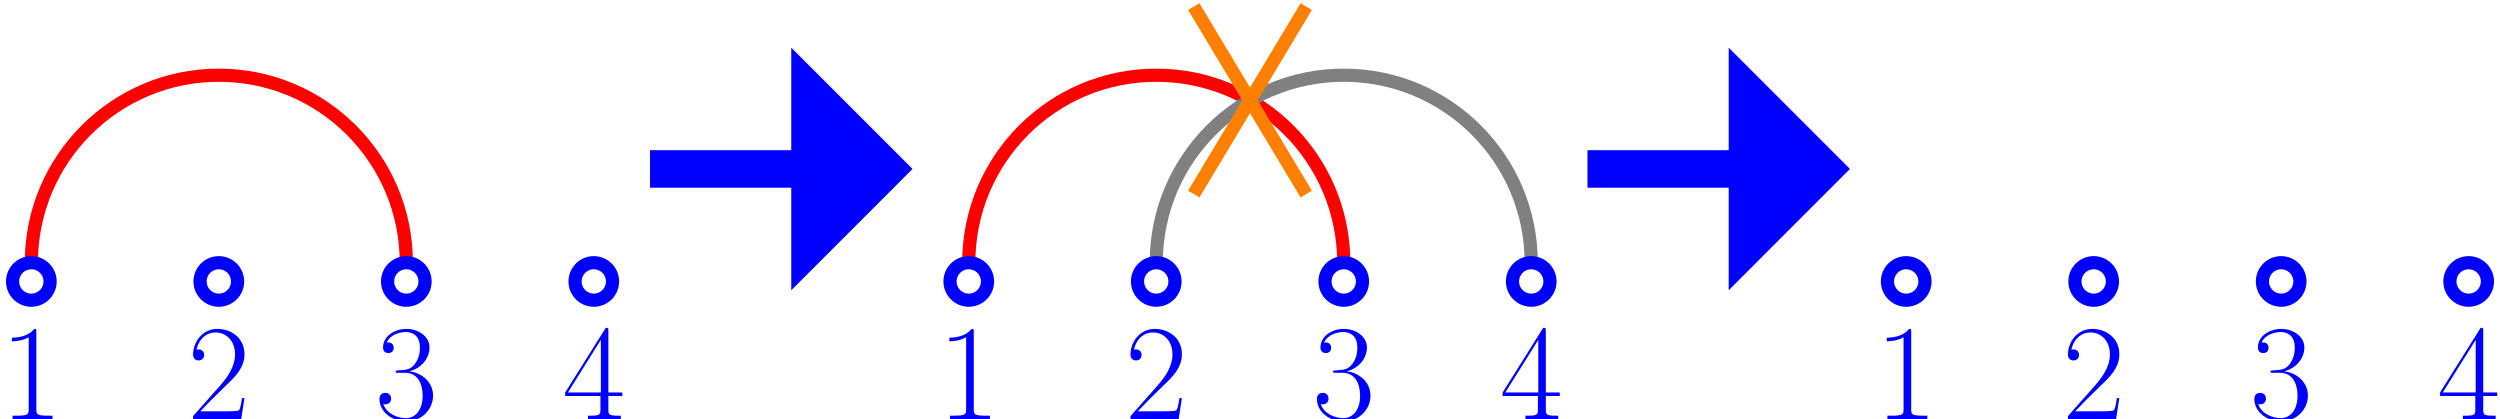 <?xml version='1.0' encoding='UTF-8'?>
<!-- This file was generated by dvisvgm 2.6.1 -->
<svg height='63.386pt' version='1.1' viewBox='-68.679 -72 377.985 63.386' width='377.985pt' xmlns='http://www.w3.org/2000/svg' xmlns:xlink='http://www.w3.org/1999/xlink'>
<defs>
<path d='M5.496 -13.203C5.496 -13.637 5.476 -13.658 5.186 -13.658C4.38 -12.687 3.161 -12.377 2.004 -12.336C1.942 -12.336 1.839 -12.336 1.818 -12.294S1.798 -12.212 1.798 -11.778C2.438 -11.778 3.513 -11.902 4.339 -12.398V-1.508C4.339 -0.785 4.298 -0.537 2.521 -0.537H1.901V0C2.893 -0.021 3.926 -0.041 4.918 -0.041S6.943 -0.021 7.934 0V-0.537H7.315C5.538 -0.537 5.496 -0.765 5.496 -1.508V-13.203Z' id='g0-49'/>
<path d='M8.616 -3.203H8.244C8.038 -1.736 7.872 -1.488 7.79 -1.364C7.686 -1.198 6.199 -1.198 5.909 -1.198H1.942C2.686 -2.004 4.133 -3.471 5.889 -5.166C7.149 -6.364 8.616 -7.769 8.616 -9.815C8.616 -12.253 6.674 -13.658 4.504 -13.658C2.232 -13.658 0.847 -11.654 0.847 -9.794C0.847 -8.988 1.446 -8.885 1.694 -8.885C1.901 -8.885 2.521 -9.009 2.521 -9.732C2.521 -10.373 1.984 -10.559 1.694 -10.559C1.57 -10.559 1.446 -10.538 1.364 -10.497C1.756 -12.253 2.955 -13.121 4.215 -13.121C6.013 -13.121 7.191 -11.695 7.191 -9.815C7.191 -8.017 6.137 -6.467 4.959 -5.124L0.847 -0.475V0H8.12L8.616 -3.203Z' id='g0-50'/>
<path d='M4.566 -7.025C6.405 -7.025 7.211 -5.434 7.211 -3.595C7.211 -1.116 5.889 -0.165 4.69 -0.165C3.595 -0.165 1.818 -0.703 1.26 -2.294C1.364 -2.252 1.467 -2.252 1.57 -2.252C2.066 -2.252 2.438 -2.583 2.438 -3.12C2.438 -3.719 1.984 -3.988 1.57 -3.988C1.219 -3.988 0.682 -3.823 0.682 -3.058C0.682 -1.157 2.541 0.331 4.732 0.331C7.025 0.331 8.782 -1.467 8.782 -3.575C8.782 -5.579 7.129 -7.025 5.166 -7.253C6.736 -7.583 8.244 -8.988 8.244 -10.868C8.244 -12.48 6.612 -13.658 4.752 -13.658C2.872 -13.658 1.219 -12.501 1.219 -10.848C1.219 -10.125 1.756 -10.001 2.025 -10.001C2.459 -10.001 2.831 -10.269 2.831 -10.806S2.459 -11.612 2.025 -11.612C1.942 -11.612 1.839 -11.612 1.756 -11.571C2.356 -12.935 3.988 -13.183 4.711 -13.183S6.798 -12.831 6.798 -10.848C6.798 -10.269 6.715 -9.236 6.013 -8.327C5.393 -7.521 4.69 -7.48 4.009 -7.418C3.905 -7.418 3.43 -7.377 3.347 -7.377C3.203 -7.356 3.12 -7.335 3.12 -7.191S3.141 -7.025 3.554 -7.025H4.566Z' id='g0-51'/>
<path d='M6.943 -13.369C6.943 -13.803 6.922 -13.823 6.55 -13.823L0.413 -4.05V-3.513H5.744V-1.488C5.744 -0.744 5.703 -0.537 4.256 -0.537H3.864V0C4.525 -0.041 5.641 -0.041 6.343 -0.041S8.162 -0.041 8.823 0V-0.537H8.43C6.984 -0.537 6.943 -0.744 6.943 -1.488V-3.513H9.05V-4.05H6.943V-13.369ZM5.806 -12.005V-4.05H0.827L5.806 -12.005Z' id='g0-52'/>
</defs>
<g id='page1'>
<path d='M-7.246 -32.281C-7.246 -47.938 -19.938 -60.629 -35.594 -60.629C-51.25 -60.629 -63.941 -47.938 -63.941 -32.281' fill='none' stroke='#ff0000' stroke-width='1.993'/>
<path d='M-61.105 -29.445C-61.105 -31.012 -62.375 -32.281 -63.941 -32.281C-65.508 -32.281 -66.777 -31.012 -66.777 -29.445C-66.777 -27.883 -65.508 -26.613 -63.941 -26.613C-62.375 -26.613 -61.105 -27.883 -61.105 -29.445Z' fill='none' stroke='#0000ff' stroke-miterlimit='10' stroke-width='1.993'/>
<path d='M-32.758 -29.445C-32.758 -31.012 -34.027 -32.281 -35.594 -32.281C-37.16 -32.281 -38.43 -31.012 -38.43 -29.445C-38.43 -27.883 -37.16 -26.613 -35.594 -26.613C-34.027 -26.613 -32.758 -27.883 -32.758 -29.445Z' fill='none' stroke='#0000ff' stroke-miterlimit='10' stroke-width='1.993'/>
<path d='M-4.414 -29.445C-4.414 -31.012 -5.684 -32.281 -7.246 -32.281C-8.812 -32.281 -10.082 -31.012 -10.082 -29.445C-10.082 -27.883 -8.812 -26.613 -7.246 -26.613C-5.684 -26.613 -4.414 -27.883 -4.414 -29.445Z' fill='none' stroke='#0000ff' stroke-miterlimit='10' stroke-width='1.993'/>
<path d='M23.934 -29.445C23.934 -31.012 22.664 -32.281 21.098 -32.281C19.535 -32.281 18.266 -31.012 18.266 -29.445C18.266 -27.883 19.535 -26.613 21.098 -26.613C22.664 -26.613 23.934 -27.883 23.934 -29.445Z' fill='none' stroke='#0000ff' stroke-miterlimit='10' stroke-width='1.993'/>
<g fill='#0000ff' transform='matrix(1 0 0 1 -4.738 20.833)'>
<use x='-63.941' xlink:href='#g0-49' y='-29.447'/>
</g>
<g fill='#0000ff' transform='matrix(1 0 0 1 23.609 20.833)'>
<use x='-63.941' xlink:href='#g0-50' y='-29.447'/>
</g>
<g fill='#0000ff' transform='matrix(1 0 0 1 51.956 20.833)'>
<use x='-63.941' xlink:href='#g0-51' y='-29.447'/>
</g>
<g fill='#0000ff' transform='matrix(1 0 0 1 80.302 20.833)'>
<use x='-63.941' xlink:href='#g0-52' y='-29.447'/>
</g>
<path d='M134.489 -32.281C134.489 -47.938 121.797 -60.629 106.141 -60.629S77.793 -47.938 77.793 -32.281' fill='none' stroke='#ff0000' stroke-miterlimit='10' stroke-width='1.993'/>
<path d='M162.832 -32.281C162.832 -47.938 150.141 -60.629 134.489 -60.629C118.832 -60.629 106.141 -47.938 106.141 -32.281' fill='none' stroke='#808080' stroke-miterlimit='10' stroke-width='1.993'/>
<path d='M111.809 -71.004L128.817 -42.656' fill='none' stroke='#ff8000' stroke-miterlimit='10' stroke-width='1.993'/>
<path d='M128.817 -71.004L111.809 -42.656' fill='none' stroke='#ff8000' stroke-miterlimit='10' stroke-width='1.993'/>
<path d='M80.629 -29.445C80.629 -31.012 79.36 -32.281 77.793 -32.281C76.227 -32.281 74.957 -31.012 74.957 -29.445C74.957 -27.883 76.227 -26.613 77.793 -26.613C79.36 -26.613 80.629 -27.883 80.629 -29.445Z' fill='none' stroke='#0000ff' stroke-miterlimit='10' stroke-width='1.993'/>
<path d='M108.973 -29.445C108.973 -31.012 107.707 -32.281 106.141 -32.281S103.305 -31.012 103.305 -29.445C103.305 -27.883 104.575 -26.613 106.141 -26.613S108.973 -27.883 108.973 -29.445Z' fill='none' stroke='#0000ff' stroke-miterlimit='10' stroke-width='1.993'/>
<path d='M137.321 -29.445C137.321 -31.012 136.051 -32.281 134.489 -32.281C132.922 -32.281 131.653 -31.012 131.653 -29.445C131.653 -27.883 132.922 -26.613 134.489 -26.613C136.051 -26.613 137.321 -27.883 137.321 -29.445Z' fill='none' stroke='#0000ff' stroke-miterlimit='10' stroke-width='1.993'/>
<path d='M165.668 -29.445C165.668 -31.012 164.399 -32.281 162.832 -32.281C161.266 -32.281 160 -31.012 160 -29.445C160 -27.883 161.266 -26.613 162.832 -26.613C164.399 -26.613 165.668 -27.883 165.668 -29.445Z' fill='none' stroke='#0000ff' stroke-miterlimit='10' stroke-width='1.993'/>
<g fill='#0000ff' transform='matrix(1 0 0 1 136.996 20.833)'>
<use x='-63.941' xlink:href='#g0-49' y='-29.447'/>
</g>
<g fill='#0000ff' transform='matrix(1 0 0 1 165.342 20.833)'>
<use x='-63.941' xlink:href='#g0-50' y='-29.447'/>
</g>
<g fill='#0000ff' transform='matrix(1 0 0 1 193.689 20.833)'>
<use x='-63.941' xlink:href='#g0-51' y='-29.447'/>
</g>
<g fill='#0000ff' transform='matrix(1 0 0 1 222.036 20.833)'>
<use x='-63.941' xlink:href='#g0-52' y='-29.447'/>
</g>
<path d='M222.364 -29.445C222.364 -31.012 221.094 -32.281 219.528 -32.281C217.961 -32.281 216.692 -31.012 216.692 -29.445C216.692 -27.883 217.961 -26.613 219.528 -26.613C221.094 -26.613 222.364 -27.883 222.364 -29.445Z' fill='none' stroke='#0000ff' stroke-miterlimit='10' stroke-width='1.993'/>
<path d='M250.707 -29.445C250.707 -31.012 249.438 -32.281 247.875 -32.281C246.309 -32.281 245.039 -31.012 245.039 -29.445C245.039 -27.883 246.309 -26.613 247.875 -26.613C249.438 -26.613 250.707 -27.883 250.707 -29.445Z' fill='none' stroke='#0000ff' stroke-miterlimit='10' stroke-width='1.993'/>
<path d='M279.055 -29.445C279.055 -31.012 277.786 -32.281 276.219 -32.281C274.657 -32.281 273.387 -31.012 273.387 -29.445C273.387 -27.883 274.657 -26.613 276.219 -26.613C277.786 -26.613 279.055 -27.883 279.055 -29.445Z' fill='none' stroke='#0000ff' stroke-miterlimit='10' stroke-width='1.993'/>
<path d='M307.403 -29.445C307.403 -31.012 306.133 -32.281 304.567 -32.281C303 -32.281 301.731 -31.012 301.731 -29.445C301.731 -27.883 303 -26.613 304.567 -26.613C306.133 -26.613 307.403 -27.883 307.403 -29.445Z' fill='none' stroke='#0000ff' stroke-miterlimit='10' stroke-width='1.993'/>
<g fill='#0000ff' transform='matrix(1 0 0 1 278.73 20.833)'>
<use x='-63.941' xlink:href='#g0-49' y='-29.447'/>
</g>
<g fill='#0000ff' transform='matrix(1 0 0 1 307.076 20.833)'>
<use x='-63.941' xlink:href='#g0-50' y='-29.447'/>
</g>
<g fill='#0000ff' transform='matrix(1 0 0 1 335.423 20.833)'>
<use x='-63.941' xlink:href='#g0-51' y='-29.447'/>
</g>
<g fill='#0000ff' transform='matrix(1 0 0 1 363.77 20.833)'>
<use x='-63.941' xlink:href='#g0-52' y='-29.447'/>
</g>
<path d='M29.602 -46.457H64.325' fill='none' stroke='#0000ff' stroke-miterlimit='10' stroke-width='5.669'/>
<path d='M53.789 -34.961L65.281 -46.457L53.789 -57.949Z' fill='#0000ff'/>
<path d='M53.789 -34.961L65.281 -46.457L53.789 -57.949Z' fill='none' stroke='#0000ff' stroke-miterlimit='10' stroke-width='5.669'/>
<path d='M171.336 -46.457H206.055' fill='none' stroke='#0000ff' stroke-miterlimit='10' stroke-width='5.669'/>
<path d='M195.524 -34.961L207.016 -46.457L195.524 -57.949Z' fill='#0000ff'/>
<path d='M195.524 -34.961L207.016 -46.457L195.524 -57.949Z' fill='none' stroke='#0000ff' stroke-miterlimit='10' stroke-width='5.669'/>
</g>
</svg>